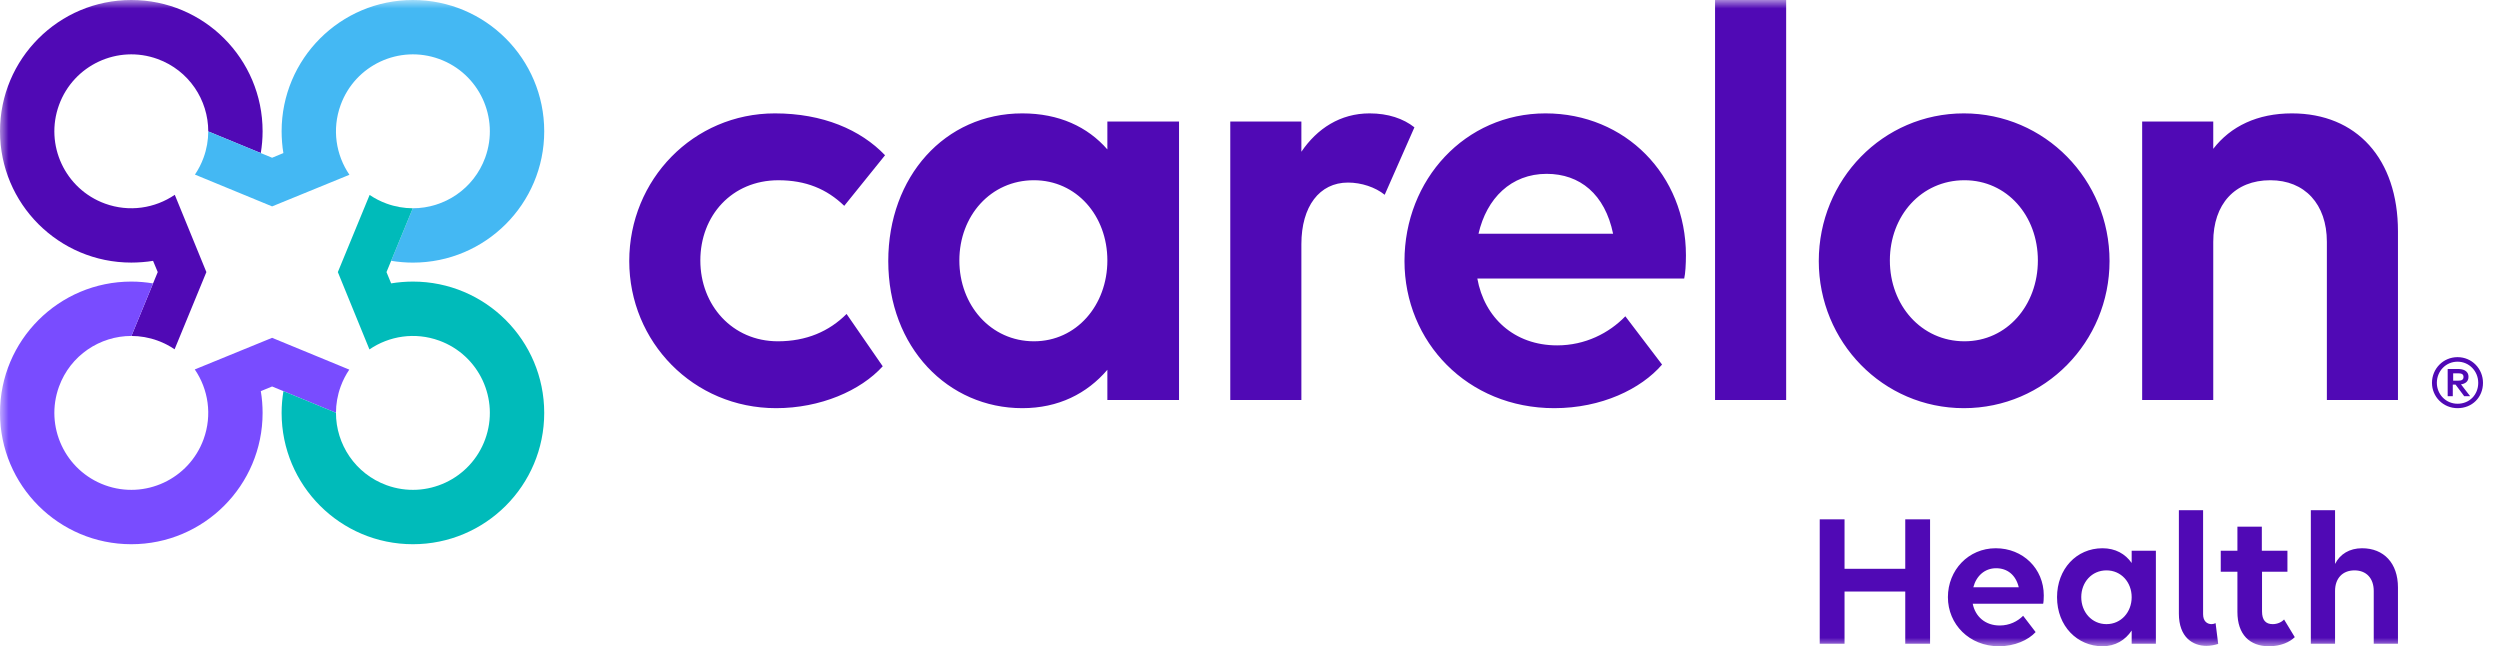 <?xml version="1.0" encoding="UTF-8"?>
<svg width="147px" height="38px" viewBox="0 0 147 38" version="1.1" xmlns="http://www.w3.org/2000/svg" xmlns:xlink="http://www.w3.org/1999/xlink">
    <title>carelon-health-logo-r</title>
    <defs>
        <rect id="path-1" x="0" y="0" width="147" height="38"></rect>
    </defs>
    <g id="0.0-Carelon-Insights-(Home)" stroke="none" stroke-width="1" fill="none" fill-rule="evenodd">
        <g id="carelon-health-logo-r">
            <mask id="mask-2" fill="white">
                <use href="#path-1"></use>
            </mask>
            <g id="Mask"></g>
            <g id="chs_r_h_rgb_c" mask="url(#mask-2)" fill-rule="nonzero">
                <path d="M144.246,21.952 L144.246,22.382 L144.546,22.382 C144.707,22.382 144.854,22.355 144.854,22.164 C144.854,21.98 144.707,21.952 144.546,21.952 L144.246,21.952 Z M146,22.511 C146,23.357 145.37,24 144.504,24 C143.658,24 143,23.33 143,22.511 C143,21.684 143.658,21 144.504,21 C145.35,21 146,21.684 146,22.511 Z M143.287,22.511 C143.287,23.18 143.811,23.74 144.504,23.74 C145.21,23.74 145.72,23.207 145.72,22.511 C145.72,21.827 145.189,21.267 144.504,21.267 C143.811,21.267 143.287,21.827 143.287,22.511 Z M143.923,21.697 L144.538,21.697 C144.776,21.697 145.147,21.766 145.147,22.162 C145.147,22.463 144.916,22.572 144.706,22.599 L145.244,23.296 L144.895,23.296 L144.385,22.613 L144.224,22.613 L144.224,23.296 L143.923,23.296 L143.923,21.697 Z" id="Legal_Mark_00000088120367550305793730000014448645784528759483_" fill="#5009B5"></path>
                <path d="M112.029,34.782 L108.459,34.782 L108.459,37.852 L107,37.852 L107,30.536 L108.459,30.536 L108.459,33.447 L112.029,33.447 L112.029,30.536 L113.488,30.536 L113.488,37.852 L112.029,37.852 L112.029,34.782 L112.029,34.782 Z M120.138,35.501 L115.996,35.501 C116.148,36.254 116.731,36.779 117.583,36.779 C118.155,36.779 118.633,36.539 118.96,36.208 L119.695,37.167 C119.263,37.635 118.47,38 117.536,38 C115.798,38 114.537,36.71 114.537,35.113 C114.537,33.526 115.739,32.237 117.35,32.237 C118.948,32.237 120.174,33.435 120.174,35.01 C120.174,35.193 120.162,35.409 120.138,35.501 Z M116.031,34.531 L118.703,34.531 C118.528,33.8 118.026,33.412 117.373,33.412 C116.696,33.412 116.206,33.869 116.031,34.531 Z M125.342,32.385 L126.766,32.385 L126.766,37.852 L125.342,37.852 L125.342,37.076 C124.969,37.635 124.385,38 123.627,38 C122.156,38 120.954,36.825 120.954,35.113 C120.954,33.469 122.086,32.237 123.627,32.237 C124.385,32.237 124.969,32.568 125.342,33.104 L125.342,32.385 Z M125.342,35.113 C125.342,34.234 124.724,33.538 123.86,33.538 C122.997,33.538 122.378,34.234 122.378,35.113 C122.378,35.991 122.997,36.699 123.86,36.699 C124.724,36.699 125.342,35.991 125.342,35.113 Z M130.429,37.863 C130.219,37.932 129.95,37.977 129.74,37.977 C128.935,37.977 128.118,37.475 128.118,36.083 L128.118,30 L129.542,30 L129.542,36.117 C129.542,36.539 129.787,36.699 130.044,36.699 C130.114,36.699 130.207,36.676 130.277,36.642 L130.429,37.863 Z M130.58,32.385 L131.56,32.385 L131.56,30.97 L132.996,30.97 L132.996,32.385 L134.501,32.385 L134.501,33.618 L133.007,33.618 L133.007,35.946 C133.007,36.459 133.217,36.699 133.637,36.699 C133.906,36.699 134.162,36.585 134.303,36.425 L134.933,37.464 C134.629,37.76 134.104,38 133.416,38 C132.284,38 131.56,37.315 131.56,35.98 L131.56,33.618 L130.58,33.618 L130.58,32.385 L130.58,32.385 Z M141,34.542 L141,37.852 L139.576,37.852 L139.576,34.748 C139.576,34.006 139.145,33.538 138.444,33.538 C137.744,33.538 137.301,34.006 137.301,34.748 L137.301,37.852 L135.877,37.852 L135.877,30 L137.301,30 L137.301,33.161 C137.593,32.579 138.153,32.237 138.888,32.237 C140.171,32.237 141,33.116 141,34.542 Z" id="Modifer" fill="#5009B5"></path>
                <path d="M45.771,10.599 C43.03,10.599 41.18,12.684 41.18,15.316 C41.18,17.949 43.064,20.068 45.737,20.068 C47.415,20.068 48.751,19.487 49.779,18.461 L51.904,21.538 C50.602,22.974 48.238,24 45.634,24 C40.769,24 37,20.102 37,15.35 C37,10.564 40.769,6.667 45.565,6.667 C48.375,6.667 50.602,7.624 52.041,9.128 L49.642,12.103 C48.615,11.111 47.381,10.599 45.771,10.599 Z M65.113,21.744 C63.913,23.145 62.235,24 60.11,24 C55.759,24 52.23,20.445 52.23,15.35 C52.23,10.393 55.553,6.667 60.11,6.667 C62.269,6.667 63.948,7.453 65.113,8.786 L65.113,7.145 L69.327,7.145 L69.327,23.521 L65.113,23.521 L65.113,21.744 Z M65.113,15.316 C65.113,12.684 63.297,10.598 60.796,10.598 C58.26,10.598 56.41,12.684 56.41,15.316 C56.41,17.949 58.26,20.068 60.796,20.068 C63.297,20.068 65.113,17.949 65.113,15.316 Z M76.521,23.521 L72.34,23.521 L72.34,7.145 L76.521,7.145 L76.521,8.923 C77.446,7.556 78.816,6.667 80.53,6.667 C81.626,6.667 82.517,6.974 83.168,7.487 L81.42,11.453 C80.872,11.009 80.05,10.735 79.262,10.735 C77.583,10.735 76.521,12.137 76.521,14.359 L76.521,23.521 L76.521,23.521 Z M82.584,15.35 C82.584,10.564 86.148,6.667 90.876,6.667 C95.57,6.667 99.133,10.291 99.133,15.009 C99.133,15.522 99.099,16.103 99.031,16.376 L86.867,16.376 C87.278,18.667 89.026,20.308 91.561,20.308 C93.206,20.308 94.611,19.59 95.57,18.598 L97.729,21.436 C96.495,22.872 94.165,24 91.39,24 C86.285,24 82.584,20.103 82.584,15.35 Z M86.936,13.744 L94.85,13.744 C94.371,11.419 92.898,10.222 90.944,10.222 C88.854,10.222 87.415,11.658 86.936,13.744 Z M100.845,0 L105.026,0 L105.026,23.521 L100.845,23.521 L100.845,12.41 L100.845,0 Z M106.944,15.35 C106.944,10.564 110.713,6.667 115.475,6.667 C120.238,6.667 124.041,10.564 124.041,15.35 C124.041,20.103 120.238,24 115.475,24 C110.713,24 106.944,20.103 106.944,15.35 Z M119.827,15.316 C119.827,12.684 118.011,10.598 115.51,10.598 C112.974,10.598 111.124,12.684 111.124,15.316 C111.124,17.949 112.974,20.068 115.51,20.068 C118.011,20.068 119.827,17.949 119.827,15.316 Z M130.139,23.521 L125.959,23.521 L125.959,7.145 L130.139,7.145 L130.139,8.752 C131.167,7.419 132.743,6.667 134.764,6.667 C138.567,6.667 141,9.333 141,13.607 L141,23.521 L136.82,23.521 L136.82,14.222 C136.82,12 135.518,10.598 133.496,10.598 C131.406,10.598 130.139,12 130.139,14.222 L130.139,23.521 Z" id="Wordmark" fill="#5009B5"></path>
                <g id="Symbol">
                    <path d="M7.721,0 C3.457,0 0,3.457 0,7.721 C0,11.985 3.457,15.44 7.721,15.44 C8.125,15.44 8.614,15.404 9,15.338 L9.275,15.998 L7.728,19.754 C8.239,19.755 8.759,19.843 9.268,20.028 C9.629,20.159 9.962,20.332 10.266,20.538 L12.135,15.998 L10.277,11.454 C9.114,12.248 7.598,12.49 6.174,11.972 C3.826,11.117 2.616,8.522 3.47,6.174 C4.325,3.826 6.92,2.616 9.268,3.47 C11.107,4.14 12.248,5.878 12.245,7.728 L15.334,9 C15.403,8.584 15.441,8.157 15.441,7.721 C15.441,3.457 11.985,0 7.721,0 Z" id="Purple" fill="#5009B5"></path>
                    <path d="M24.279,5.73615112e-06 C20.015,5.73615112e-06 16.559,3.457 16.559,7.721 C16.559,8.126 16.596,8.614 16.663,9.001 L16,9.275 L12.245,7.728 C12.244,8.24 12.156,8.76 11.971,9.268 C11.84,9.629 11.668,9.963 11.462,10.266 L16,12.136 L20.547,10.277 C19.752,9.114 19.51,7.599 20.029,6.174 C20.883,3.826 23.479,2.616 25.826,3.47 C28.174,4.325 29.384,6.921 28.53,9.268 C27.86,11.107 26.122,12.249 24.272,12.246 L22.999,15.335 C23.416,15.404 23.843,15.442 24.279,15.442 C28.543,15.442 32,11.985 32,7.721 C32,3.457 28.543,5.73615112e-06 24.279,5.73615112e-06 Z" id="Cyan" fill="#44B8F3"></path>
                    <path d="M16,19.864 L11.453,21.723 C12.248,22.885 12.49,24.401 11.971,25.826 C11.117,28.174 8.521,29.384 6.174,28.53 C3.826,27.675 2.616,25.079 3.47,22.732 C4.14,20.893 5.878,19.751 7.728,19.754 L9,16.665 C8.584,16.596 8.157,16.557 7.721,16.557 C3.457,16.557 0,20.015 0,24.279 C0,28.543 3.457,32 7.721,32 C11.985,32 15.441,28.543 15.441,24.279 C15.441,23.874 15.407,23.408 15.335,22.999 L16,22.725 L19.755,24.272 C19.756,23.76 19.844,23.24 20.029,22.732 C20.16,22.371 20.332,22.038 20.538,21.734 L16,19.864 Z" id="Light_Purple" fill="#794CFF"></path>
                    <path d="M24.279,16.557 C23.875,16.557 23.39,16.595 22.999,16.663 L22.726,15.999 L24.272,12.246 C23.761,12.245 23.241,12.157 22.732,11.972 C22.371,11.841 22.038,11.668 21.734,11.462 L19.865,15.999 L21.723,20.546 C22.886,19.751 24.402,19.51 25.826,20.028 C28.174,20.883 29.384,23.478 28.53,25.826 C27.675,28.174 25.08,29.384 22.732,28.53 C20.893,27.86 19.752,26.122 19.755,24.272 L16.666,23 C16.597,23.416 16.559,23.843 16.559,24.279 C16.559,28.543 20.015,32 24.279,32 C28.543,32 32,28.543 32,24.279 C32,20.015 28.543,16.557 24.279,16.557 Z" id="Turquoise" fill="#00BBBA"></path>
                </g>
            </g>
        </g>
    </g>
</svg>